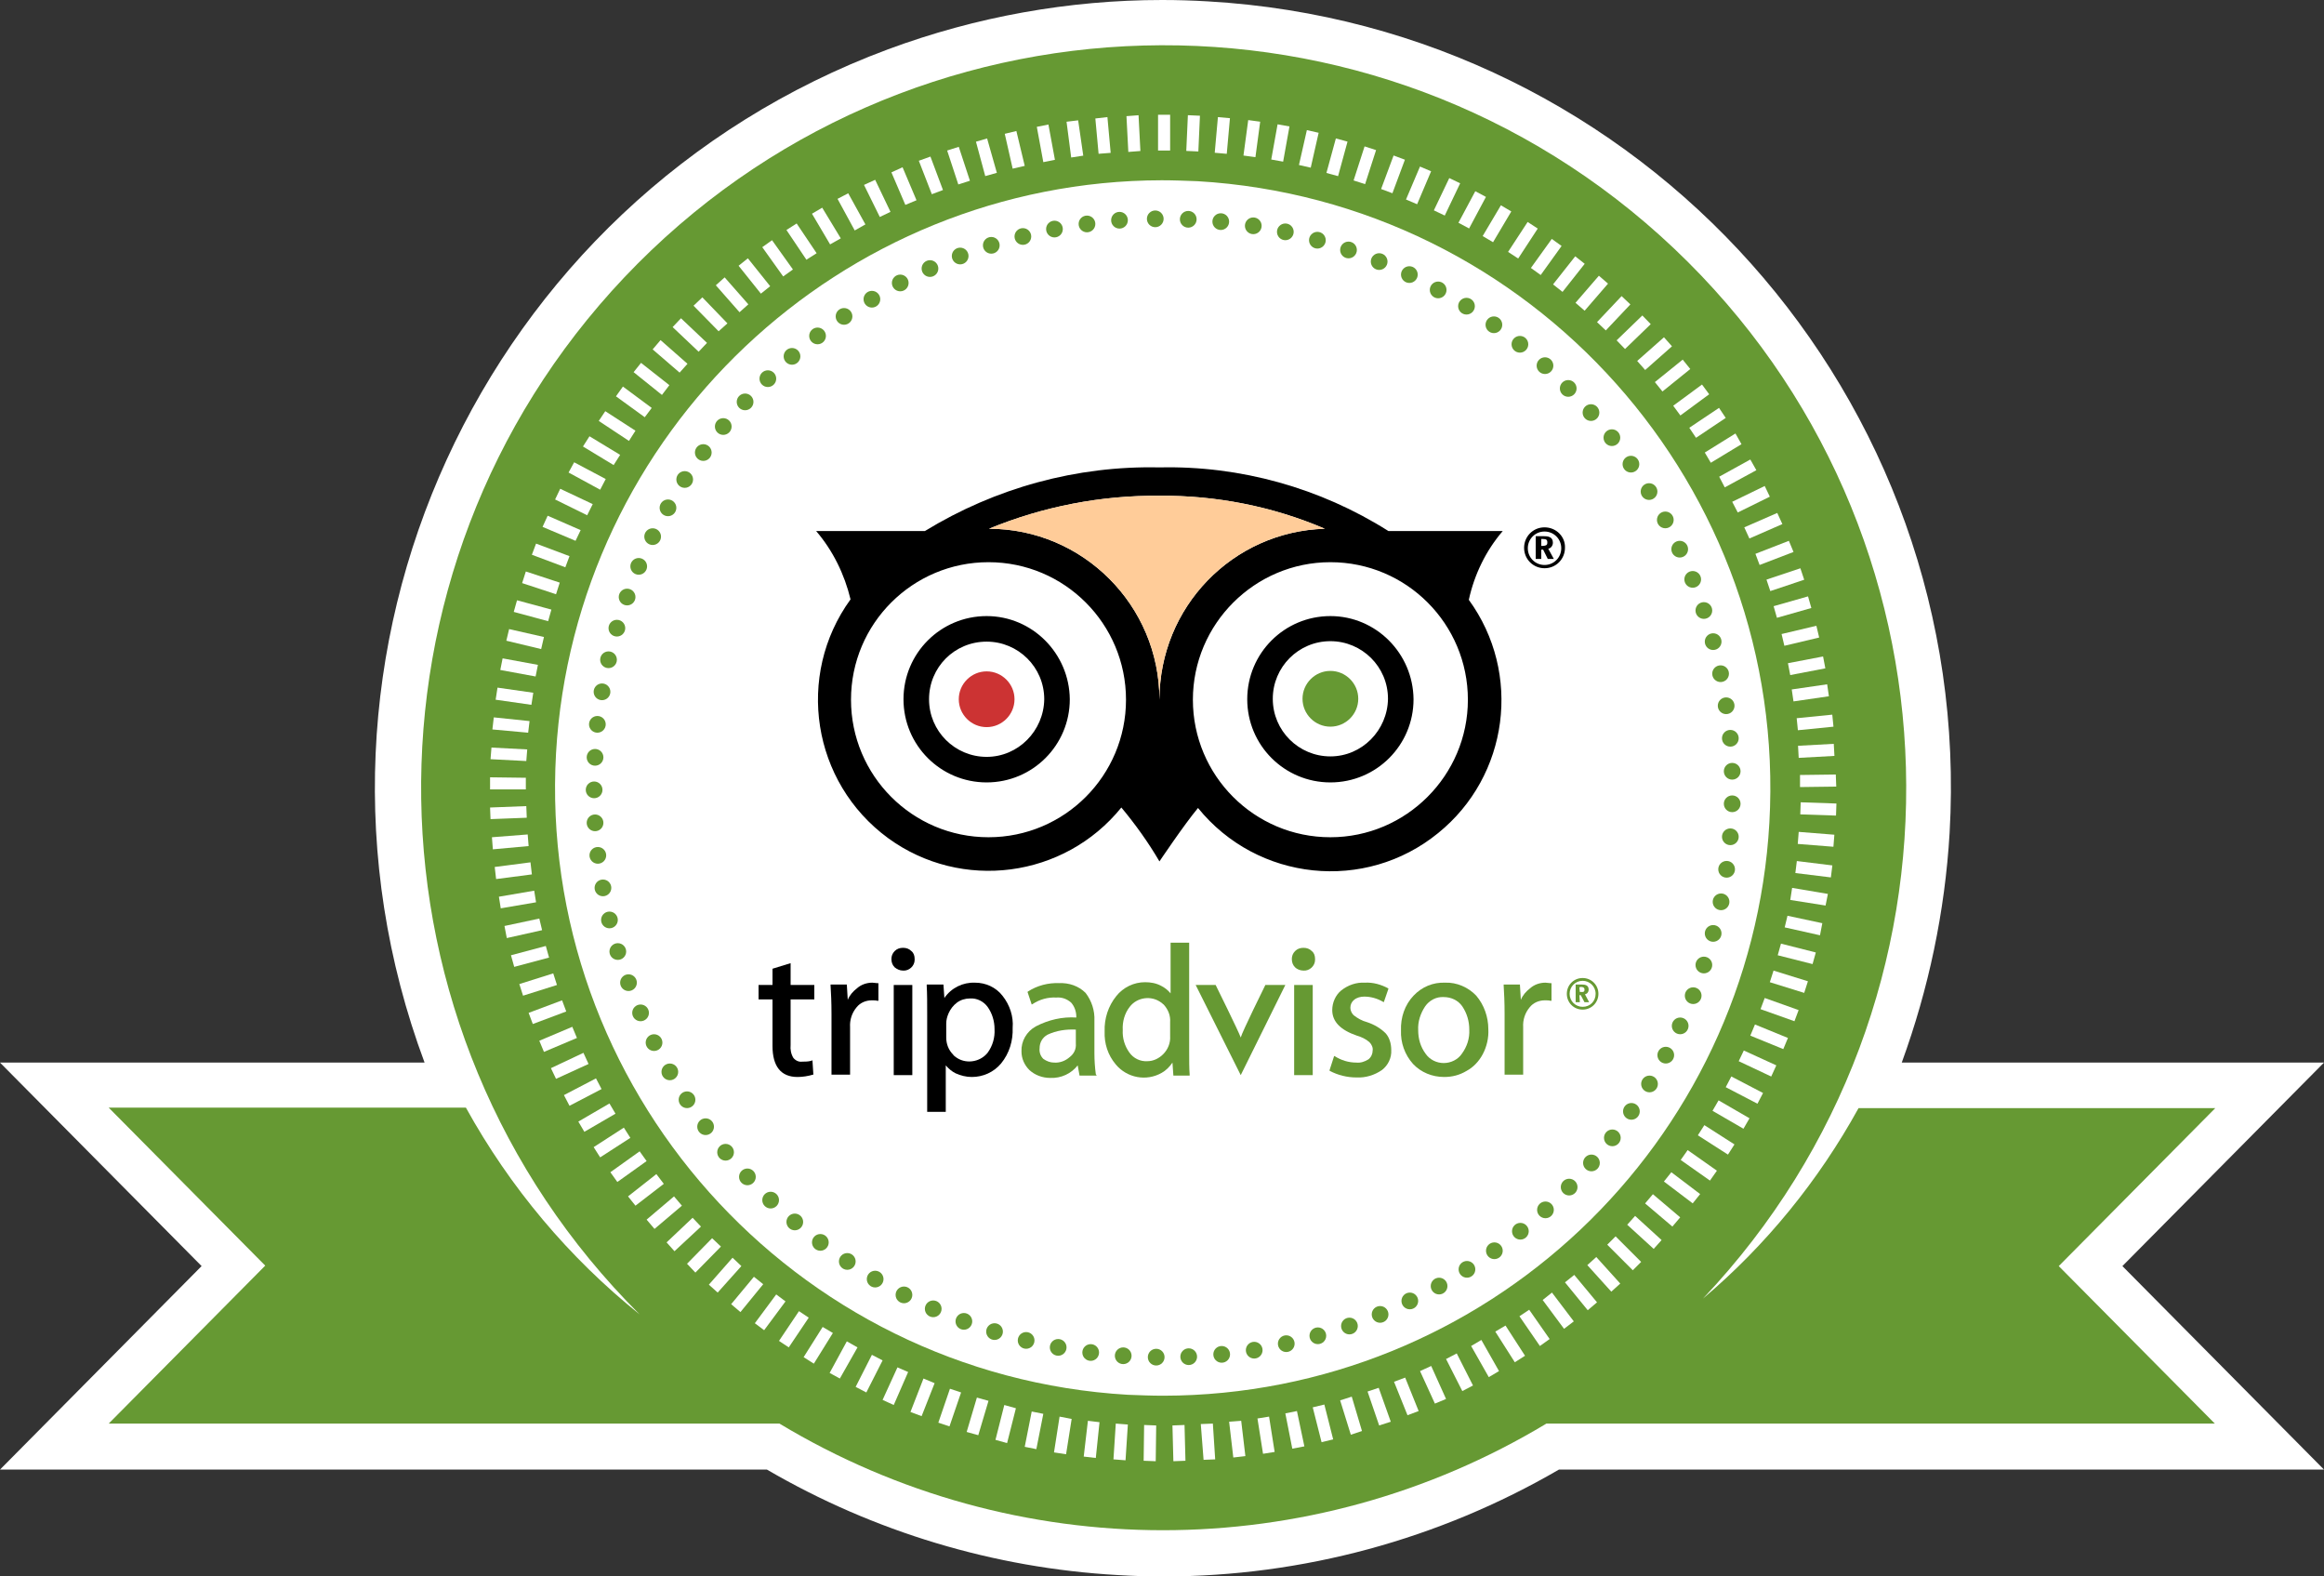<?xml version="1.0" encoding="utf-8"?>
<!-- Generator: Adobe Illustrator 18.0.0, SVG Export Plug-In . SVG Version: 6.00 Build 0)  -->
<!DOCTYPE svg PUBLIC "-//W3C//DTD SVG 1.1//EN" "http://www.w3.org/Graphics/SVG/1.1/DTD/svg11.dtd">
<svg version="1.1" id="Layer_1" xmlns="http://www.w3.org/2000/svg" xmlns:xlink="http://www.w3.org/1999/xlink" x="0px" y="0px"
	 viewBox="29.8 24.7 500.3 339.3" enable-background="new 29.8 24.7 500.3 339.3" xml:space="preserve">
<rect x="29.8" y="24.7" width="500.3" height="339.3" fill="#333333" stroke="none"/>
<path id="BaseBIanca" fill="#FFFFFF" d="M280.3,364c-3.3,0-6.6-0.1-9.9-0.3c-26.6-1.5-52.5-9.3-75.5-22.7H29.8l43.4-43.8l-43.4-43.8
	h91.4C88.5,165.6,133.3,67.9,221,35.3c18.9-7,38.9-10.6,59-10.6c3.3,0,6.6,0.1,9.9,0.3c93.5,5.4,165,85.5,159.6,179
	c-1,16.9-4.5,33.5-10.3,49.4h90.9l-43.4,43.8l43.4,43.8H365.4C339.6,356,310.2,364,280.3,364z"/>
<path id="BaseVerde" fill="#669933" d="M473,297.2l33.7-34h-76.8c-8.6,15.6-19.9,29.5-33.5,41c60.7-64.1,57.9-165.3-6.2-226
	s-165.3-57.9-226,6.2c-59.6,63-58.1,162,3.3,223.2c-15.2-12.2-27.9-27.3-37.4-44.5H53.2l33.7,34l-33.7,34h144.4
	c50.8,30.6,114.3,30.6,165.1,0h143.9L473,297.2z"/>
<path id="CechioSfondo" fill="#FFFFFF" d="M280.3,325.1c-2.6,0-5.1-0.1-7.7-0.2c-72.1-4.2-127.2-66-123.1-138.1
	c4-69.1,61.2-123.2,130.4-123.3c2.5,0,5.1,0.1,7.7,0.2c72.1,4.2,127.2,66,123.1,138.1C406.8,271,349.6,325,280.3,325.1L280.3,325.1z
	"/>
<g id="Trattini">
	<rect x="279.1" y="49.4" fill="#FFFFFF" width="2.6" height="7.7"/>
	
		<rect x="282.8" y="52.2" transform="matrix(-4.472603e-002 0.999 -0.999 -4.472603e-002 352.915 -230.574)" fill="#FFFFFF" width="7.7" height="2.6"/>
	
		<rect x="289.1" y="52.6" transform="matrix(-8.900797e-002 0.996 -0.996 -8.900797e-002 372.699 -233.124)" fill="#FFFFFF" width="7.7" height="2.6"/>
	
		<rect x="295.3" y="53.3" transform="matrix(-0.133 0.991 -0.991 -0.133 393.183 -234.661)" fill="#FFFFFF" width="7.7" height="2.6"/>
	
		<rect x="301.5" y="54.3" transform="matrix(-0.177 0.984 -0.984 -0.177 414.187 -235.149)" fill="#FFFFFF" width="7.7" height="2.6"/>
	
		<rect x="307.7" y="55.5" transform="matrix(-0.221 0.975 -0.975 -0.221 435.786 -234.463)" fill="#FFFFFF" width="7.7" height="2.6"/>
	
		<rect x="313.8" y="57.1" transform="matrix(-0.264 0.965 -0.965 -0.264 457.833 -232.561)" fill="#FFFFFF" width="7.7" height="2.6"/>
	
		<rect x="319.8" y="58.9" transform="matrix(-0.307 0.952 -0.952 -0.307 480.286 -229.361)" fill="#FFFFFF" width="7.7" height="2.6"/>
	
		<rect x="325.7" y="60.9" transform="matrix(-0.349 0.937 -0.937 -0.349 502.974 -224.852)" fill="#FFFFFF" width="7.7" height="2.6"/>
	
		<rect x="331.5" y="63.3" transform="matrix(-0.391 0.921 -0.921 -0.391 525.798 -218.997)" fill="#FFFFFF" width="7.7" height="2.6"/>
	
		<rect x="337.2" y="65.8" transform="matrix(-0.431 0.902 -0.902 -0.431 548.823 -211.645)" fill="#FFFFFF" width="7.7" height="2.6"/>
	
		<rect x="342.8" y="68.7" transform="matrix(-0.471 0.882 -0.882 -0.471 571.739 -202.91)" fill="#FFFFFF" width="7.7" height="2.6"/>
	
		<rect x="348.3" y="71.8" transform="matrix(-0.51 0.86 -0.86 -0.51 594.525 -192.709)" fill="#FFFFFF" width="7.7" height="2.6"/>
	
		<rect x="353.6" y="75.1" transform="matrix(-0.547 0.837 -0.837 -0.547 617.117 -180.988)" fill="#FFFFFF" width="7.7" height="2.6"/>
	
		<rect x="358.8" y="78.6" transform="matrix(-0.584 0.812 -0.812 -0.584 639.334 -167.803)" fill="#FFFFFF" width="7.7" height="2.6"/>
	
		<rect x="363.8" y="82.4" transform="matrix(-0.62 0.785 -0.785 -0.62 661.189 -153.016)" fill="#FFFFFF" width="7.7" height="2.6"/>
	
		<rect x="368.6" y="86.4" transform="matrix(-0.654 0.757 -0.757 -0.654 682.439 -136.78)" fill="#FFFFFF" width="7.7" height="2.6"/>
	
		<rect x="373.3" y="90.6" transform="matrix(-0.687 0.727 -0.727 -0.687 703.103 -118.928)" fill="#FFFFFF" width="7.7" height="2.6"/>
	
		<rect x="377.8" y="95.1" transform="matrix(-0.719 0.695 -0.695 -0.719 722.896 -99.727)" fill="#FFFFFF" width="7.7" height="2.6"/>
	
		<rect x="382" y="99.7" transform="matrix(-0.749 0.662 -0.662 -0.749 741.854 -78.971)" fill="#FFFFFF" width="7.7" height="2.6"/>
	
		<rect x="386.1" y="104.5" transform="matrix(-0.778 0.628 -0.628 -0.778 759.688 -57.045)" fill="#FFFFFF" width="7.7" height="2.6"/>
	
		<rect x="389.9" y="109.4" transform="matrix(-0.805 0.593 -0.593 -0.805 776.486 -33.587)" fill="#FFFFFF" width="7.7" height="2.6"/>
	
		<rect x="393.5" y="114.6" transform="matrix(-0.831 0.556 -0.556 -0.831 792.024 -8.906)" fill="#FFFFFF" width="7.7" height="2.6"/>
	<polygon fill="#FFFFFF" points="398.1,124.3 396.8,122.1 403.4,118 404.7,120.3 	"/>
	<polygon fill="#FFFFFF" points="401.1,129.6 399.9,127.3 406.6,123.6 407.9,125.9 	"/>
	<polygon fill="#FFFFFF" points="403.9,135 402.7,132.7 409.7,129.3 410.8,131.6 	"/>
	<polygon fill="#FFFFFF" points="406.4,140.6 405.3,138.2 412.4,135.1 413.5,137.5 	"/>
	<polygon fill="#FFFFFF" points="408.6,146.3 407.7,143.9 414.9,141.1 415.9,143.5 	"/>
	
		<rect x="410" y="148.3" transform="matrix(-0.948 0.317 -0.317 -0.948 853.893 160.095)" fill="#FFFFFF" width="7.7" height="2.6"/>
	
		<rect x="411.9" y="154.3" transform="matrix(-0.962 0.274 -0.274 -0.962 858.263 191.137)" fill="#FFFFFF" width="7.7" height="2.6"/>
	
		<rect x="413.5" y="160.3" transform="matrix(-0.973 0.231 -0.231 -0.973 860.787 222.368)" fill="#FFFFFF" width="7.7" height="2.6"/>
	
		<rect x="414.8" y="166.5" transform="matrix(-0.982 0.188 -0.188 -0.982 861.388 254.067)" fill="#FFFFFF" width="7.7" height="2.6"/>
	
		<rect x="415.9" y="172.7" transform="matrix(-0.99 0.144 -0.144 -0.99 860.126 285.64)" fill="#FFFFFF" width="7.7" height="2.6"/>
	
		<rect x="416.6" y="178.9" transform="matrix(-0.995 9.940693e-002 -9.940693e-002 -0.995 856.803 317.695)" fill="#FFFFFF" width="7.7" height="2.6"/>
	
		<rect x="417.1" y="185.2" transform="matrix(-0.999 5.465540e-002 -5.465540e-002 -0.999 851.513 349.612)" fill="#FFFFFF" width="7.7" height="2.6"/>
	<polygon fill="#FFFFFF" points="417.3,194.1 417.3,191.5 425,191.4 425.1,194 	"/>
	
		<rect x="419.8" y="195.1" transform="matrix(-3.426183e-002 0.999 -0.999 -3.426183e-002 634.426 -215.054)" fill="#FFFFFF" width="2.6" height="7.7"/>
	
		<rect x="419.5" y="201.4" transform="matrix(-7.896970e-002 0.997 -0.997 -7.896970e-002 658.619 -197.982)" fill="#FFFFFF" width="2.6" height="7.7"/>
	
		<rect x="418.8" y="207.6" transform="matrix(-0.122 0.993 -0.993 -0.122 681.5 -179.578)" fill="#FFFFFF" width="2.6" height="7.7"/>
	<polygon fill="#FFFFFF" points="415.2,218.4 415.6,215.8 423.3,217.1 422.8,219.6 	"/>
	<polygon fill="#FFFFFF" points="414,224.3 414.6,221.8 422.1,223.4 421.6,226 	"/>
	<polygon fill="#FFFFFF" points="412.5,230.3 413.2,227.8 420.7,229.7 420,232.2 	"/>
	<polygon fill="#FFFFFF" points="410.8,236.1 411.6,233.6 419,235.9 418.2,238.4 	"/>
	<polygon fill="#FFFFFF" points="408.8,241.9 409.7,239.5 417,242.1 416.1,244.5 	"/>
	<polygon fill="#FFFFFF" points="406.6,247.6 407.6,245.2 414.7,248.1 413.7,250.5 	"/>
	<polygon fill="#FFFFFF" points="404.1,253.1 405.2,250.8 412.2,254 411.1,256.4 	"/>
	
		<rect x="404.1" y="255.4" transform="matrix(-0.462 0.887 -0.887 -0.462 822.574 19.504)" fill="#FFFFFF" width="2.6" height="7.7"/>
	
		<rect x="401.1" y="260.9" transform="matrix(-0.501 0.865 -0.865 -0.501 833.056 49.148)" fill="#FFFFFF" width="2.6" height="7.7"/>
	
		<rect x="397.8" y="266.2" transform="matrix(-0.539 0.842 -0.842 -0.539 841.744 79.548)" fill="#FFFFFF" width="2.6" height="7.7"/>
	
		<rect x="394.3" y="271.4" transform="matrix(-0.576 0.818 -0.818 -0.576 848.532 110.457)" fill="#FFFFFF" width="2.6" height="7.7"/>
	<polygon fill="#FFFFFF" points="388,279 389.6,277 395.8,281.7 394.2,283.7 	"/>
	
		<rect x="386.7" y="281.4" transform="matrix(-0.647 0.763 -0.763 -0.647 856.408 173.723)" fill="#FFFFFF" width="2.6" height="7.7"/>
	<polygon fill="#FFFFFF" points="380.1,288.3 381.8,286.4 387.5,291.6 385.8,293.5 	"/>
	<polygon fill="#FFFFFF" points="375.8,292.6 377.6,290.8 383.1,296.3 381.3,298.1 	"/>
	
		<rect x="373.6" y="294.9" transform="matrix(-0.742 0.67 -0.67 -0.742 853.395 269.467)" fill="#FFFFFF" width="2.6" height="7.7"/>
	<polygon fill="#FFFFFF" points="366.7,300.7 368.7,299.1 373.6,305 371.6,306.7 	"/>
	<polygon fill="#FFFFFF" points="361.9,304.5 363.9,302.9 368.6,309.1 366.5,310.7 	"/>
	<polygon fill="#FFFFFF" points="356.9,308 359,306.6 363.4,312.9 361.3,314.4 	"/>
	<polygon fill="#FFFFFF" points="351.7,311.3 353.9,310 358.1,316.5 355.9,317.9 	"/>
	<polygon fill="#FFFFFF" points="346.5,314.4 348.7,313.1 352.5,319.8 350.3,321.1 	"/>
	<polygon fill="#FFFFFF" points="341.1,317.2 343.4,316 346.9,322.9 344.6,324.1 	"/>
	<polygon fill="#FFFFFF" points="335.5,319.8 337.9,318.7 341.1,325.8 338.7,326.8 	"/>
	<polygon fill="#FFFFFF" points="329.9,322.1 332.3,321.2 335.2,328.4 332.8,329.3 	"/>
	<polygon fill="#FFFFFF" points="324.2,324.2 326.6,323.4 329.2,330.7 326.7,331.5 	"/>
	<polygon fill="#FFFFFF" points="318.3,326.1 320.8,325.3 323,332.7 320.6,333.5 	"/>
	<polygon fill="#FFFFFF" points="312.4,327.6 314.9,327 316.8,334.5 314.3,335.1 	"/>
	<polygon fill="#FFFFFF" points="306.5,328.9 309,328.4 310.6,336 308,336.5 	"/>
	<polygon fill="#FFFFFF" points="300.5,330 303,329.6 304.2,337.2 301.7,337.6 	"/>
	<polygon fill="#FFFFFF" points="294.4,330.7 297,330.5 297.9,338.1 295.3,338.4 	"/>
	<polygon fill="#FFFFFF" points="288.3,331.2 290.9,331.1 291.4,338.8 288.9,338.9 	"/>
	<polygon fill="#FFFFFF" points="282.2,331.5 284.8,331.4 285,339.1 282.4,339.2 	"/>
	<polygon fill="#FFFFFF" points="276.1,331.4 278.7,331.5 278.6,339.2 276,339.1 	"/>
	<polygon fill="#FFFFFF" points="270,331.1 272.6,331.3 272.1,339 269.5,338.8 	"/>
	<polygon fill="#FFFFFF" points="264,330.5 266.5,330.8 265.7,338.5 263.1,338.2 	"/>
	<polygon fill="#FFFFFF" points="257.9,329.6 260.5,330.1 259.3,337.7 256.7,337.3 	"/>
	<polygon fill="#FFFFFF" points="251.9,328.5 254.4,329 252.9,336.6 250.4,336.1 	"/>
	<polygon fill="#FFFFFF" points="246,327.1 248.5,327.8 246.6,335.3 244.1,334.6 	"/>
	<polygon fill="#FFFFFF" points="240.1,325.5 242.6,326.2 240.4,333.6 237.9,332.9 	"/>
	<polygon fill="#FFFFFF" points="234.3,323.6 236.7,324.4 234.2,331.7 231.8,330.9 	"/>
	<polygon fill="#FFFFFF" points="228.6,321.4 231,322.4 228.2,329.5 225.8,328.6 	"/>
	<polygon fill="#FFFFFF" points="223,319 225.3,320 222.2,327.1 219.8,326 	"/>
	<polygon fill="#FFFFFF" points="217.5,316.3 219.8,317.5 216.3,324.4 214,323.2 	"/>
	<polygon fill="#FFFFFF" points="212.1,313.4 214.4,314.7 210.6,321.4 208.4,320.2 	"/>
	<polygon fill="#FFFFFF" points="206.9,310.3 209.1,311.6 205,318.2 202.8,316.8 	"/>
	<polygon fill="#FFFFFF" points="201.8,306.9 203.9,308.3 199.6,314.7 197.5,313.3 	"/>
	<polygon fill="#FFFFFF" points="196.9,303.3 198.9,304.8 194.3,311 192.3,309.5 	"/>
	<polygon fill="#FFFFFF" points="192.1,299.5 194.1,301.1 189.2,307.1 187.2,305.4 	"/>
	<polygon fill="#FFFFFF" points="187.5,295.4 189.4,297.2 184.3,302.9 182.4,301.2 	"/>
	<polygon fill="#FFFFFF" points="183.1,291.2 185,293 179.5,298.6 177.7,296.7 	"/>
	<polygon fill="#FFFFFF" points="178.9,286.8 180.7,288.7 175,294 173.3,292.1 	"/>
	<polygon fill="#FFFFFF" points="174.9,282.2 176.6,284.2 170.7,289.2 169,287.2 	"/>
	<polygon fill="#FFFFFF" points="171.1,277.4 172.7,279.5 166.6,284.2 165,282.2 	"/>
	<polygon fill="#FFFFFF" points="167.5,272.5 169,274.6 162.7,279.1 161.2,277 	"/>
	<polygon fill="#FFFFFF" points="164.1,267.4 165.5,269.6 159,273.8 157.6,271.6 	"/>
	<polygon fill="#FFFFFF" points="161,262.2 162.3,264.4 155.6,268.3 154.3,266.1 	"/>
	<polygon fill="#FFFFFF" points="158.1,256.8 159.3,259.1 152.4,262.7 151.2,260.4 	"/>
	<polygon fill="#FFFFFF" points="155.4,251.3 156.5,253.7 149.5,256.9 148.4,254.6 	"/>
	<polygon fill="#FFFFFF" points="153,245.7 154,248.1 146.9,251.1 145.9,248.7 	"/>
	<polygon fill="#FFFFFF" points="150.8,240 151.7,242.4 144.5,245.1 143.6,242.7 	"/>
	<polygon fill="#FFFFFF" points="148.9,234.2 149.7,236.7 142.4,239 141.6,236.5 	"/>
	<polygon fill="#FFFFFF" points="147.3,228.3 148,230.8 140.5,232.8 139.8,230.3 	"/>
	<polygon fill="#FFFFFF" points="145.9,222.4 146.5,224.9 138.9,226.6 138.4,224 	"/>
	<polygon fill="#FFFFFF" points="144.8,216.4 145.2,218.9 137.6,220.2 137.2,217.7 	"/>
	<polygon fill="#FFFFFF" points="144,210.3 144.3,212.9 136.6,213.9 136.3,211.3 	"/>
	<polygon fill="#FFFFFF" points="143.4,204.3 143.6,206.8 135.9,207.5 135.7,204.9 	"/>
	<polygon fill="#FFFFFF" points="143.1,198.2 143.2,200.7 135.4,201 135.3,198.5 	"/>
	<polygon fill="#FFFFFF" points="143,192.1 143,194.6 135.3,194.6 135.3,192 	"/>
	<polygon fill="#FFFFFF" points="143.3,186 143.1,188.5 135.4,188.1 135.6,185.6 	"/>
	<polygon fill="#FFFFFF" points="143.8,179.9 143.5,182.4 135.8,181.7 136.1,179.1 	"/>
	<polygon fill="#FFFFFF" points="144.6,173.8 144.2,176.4 136.5,175.3 136.9,172.7 	"/>
	<polygon fill="#FFFFFF" points="145.6,167.8 145.1,170.3 137.5,168.9 138,166.4 	"/>
	<polygon fill="#FFFFFF" points="146.9,161.8 146.3,164.4 138.8,162.6 139.4,160.1 	"/>
	<polygon fill="#FFFFFF" points="148.5,155.9 147.8,158.4 140.4,156.4 141.1,153.9 	"/>
	<polygon fill="#FFFFFF" points="150.3,150.1 149.5,152.6 142.2,150.2 143,147.7 	"/>
	<polygon fill="#FFFFFF" points="152.4,144.4 151.5,146.8 144.3,144.1 145.2,141.7 	"/>
	<polygon fill="#FFFFFF" points="154.8,138.8 153.7,141.1 146.6,138.1 147.7,135.7 	"/>
	<polygon fill="#FFFFFF" points="157.4,133.2 156.2,135.6 149.3,132.2 150.4,129.9 	"/>
	<polygon fill="#FFFFFF" points="160.2,127.8 159,130.1 152.2,126.4 153.4,124.2 	"/>
	<polygon fill="#FFFFFF" points="163.3,122.6 161.9,124.8 155.3,120.8 156.7,118.6 	"/>
	<polygon fill="#FFFFFF" points="166.6,117.4 165.2,119.6 158.7,115.3 160.1,113.2 	"/>
	<polygon fill="#FFFFFF" points="170.1,112.5 168.6,114.5 162.4,110 163.9,107.9 	"/>
	<polygon fill="#FFFFFF" points="173.9,107.6 172.3,109.7 166.2,104.8 167.8,102.8 	"/>
	<polygon fill="#FFFFFF" points="177.8,103 176.1,104.9 170.3,99.9 172,97.9 	"/>
	<polygon fill="#FFFFFF" points="182,98.5 180.2,100.4 174.6,95.1 176.4,93.2 	"/>
	<polygon fill="#FFFFFF" points="186.4,94.3 184.5,96 179.1,90.5 181,88.7 	"/>
	<polygon fill="#FFFFFF" points="190.9,90.2 189,91.9 183.9,86.1 185.8,84.4 	"/>
	<polygon fill="#FFFFFF" points="195.6,86.3 193.6,87.9 188.8,81.9 190.8,80.3 	"/>
	<polygon fill="#FFFFFF" points="200.5,82.7 198.4,84.2 193.9,77.9 196,76.4 	"/>
	<polygon fill="#FFFFFF" points="205.6,79.2 203.4,80.6 199.1,74.2 201.3,72.8 	"/>
	<polygon fill="#FFFFFF" points="210.8,76 208.5,77.3 204.6,70.7 206.8,69.4 	"/>
	<polygon fill="#FFFFFF" points="216.1,73 213.8,74.3 210.1,67.5 212.4,66.3 	"/>
	<polygon fill="#FFFFFF" points="221.5,70.3 219.2,71.4 215.8,64.5 218.2,63.4 	"/>
	<polygon fill="#FFFFFF" points="227.1,67.8 224.7,68.8 221.7,61.8 224.1,60.7 	"/>
	<polygon fill="#FFFFFF" points="232.8,65.6 230.4,66.5 227.6,59.3 230.1,58.4 	"/>
	<polygon fill="#FFFFFF" points="238.6,63.6 236.1,64.4 233.7,57.1 236.2,56.3 	"/>
	<polygon fill="#FFFFFF" points="244.4,61.9 241.9,62.6 239.9,55.2 242.3,54.5 	"/>
	<polygon fill="#FFFFFF" points="250.4,60.4 247.8,61 246.1,53.5 248.6,52.9 	"/>
	<polygon fill="#FFFFFF" points="256.9,59.1 254.4,59.6 253,52 255.5,51.5 	"/>
	<polygon fill="#FFFFFF" points="263,58.2 260.4,58.6 259.4,50.9 261.9,50.6 	"/>
	<polygon fill="#FFFFFF" points="268.9,57.6 266.3,57.8 265.6,50.2 268.2,49.9 	"/>
	<polygon fill="#FFFFFF" points="275.3,57.2 272.7,57.4 272.3,49.7 274.9,49.5 	"/>
</g>
<g id="Cerchietti">
	<circle fill="#669933" cx="278.5" cy="71.8" r="1.8"/>
	<circle fill="#669933" cx="285.6" cy="71.9" r="1.8"/>
	<circle fill="#669933" cx="292.6" cy="72.4" r="1.8"/>
	<circle fill="#669933" cx="299.6" cy="73.3" r="1.8"/>
	<circle fill="#669933" cx="306.5" cy="74.6" r="1.8"/>
	<circle fill="#669933" cx="313.4" cy="76.4" r="1.8"/>
	<circle fill="#669933" cx="320.1" cy="78.5" r="1.8"/>
	<circle fill="#669933" cx="326.7" cy="81" r="1.8"/>
	<circle fill="#669933" cx="333.2" cy="83.8" r="1.8"/>
	<circle fill="#669933" cx="339.4" cy="87.1" r="1.8"/>
	<circle fill="#669933" cx="345.5" cy="90.6" r="1.8"/>
	<circle fill="#669933" cx="351.4" cy="94.6" r="1.8"/>
	<circle fill="#669933" cx="357" cy="98.8" r="1.8"/>
	<circle fill="#669933" cx="362.4" cy="103.4" r="1.8"/>
	<circle fill="#669933" cx="367.4" cy="108.3" r="1.8"/>
	<circle fill="#669933" cx="372.3" cy="113.5" r="1.8"/>
	<circle fill="#669933" cx="376.8" cy="118.9" r="1.8"/>
	<circle fill="#669933" cx="380.9" cy="124.6" r="1.8"/>
	<circle fill="#669933" cx="384.8" cy="130.5" r="1.8"/>
	<circle fill="#669933" cx="388.3" cy="136.6" r="1.8"/>
	<circle fill="#669933" cx="391.4" cy="142.9" r="1.8"/>
	<circle fill="#669933" cx="394.2" cy="149.4" r="1.8"/>
	<circle fill="#669933" cx="396.6" cy="156.1" r="1.8"/>
	<circle fill="#669933" cx="398.6" cy="162.8" r="1.8"/>
	<circle fill="#669933" cx="400.2" cy="169.7" r="1.8"/>
	<circle fill="#669933" cx="401.4" cy="176.6" r="1.8"/>
	<circle fill="#669933" cx="402.3" cy="183.6" r="1.8"/>
	<circle fill="#669933" cx="402.7" cy="190.7" r="1.8"/>
	<circle fill="#669933" cx="402.7" cy="197.7" r="1.8"/>
	<circle fill="#669933" cx="402.3" cy="204.8" r="1.8"/>
	<circle fill="#669933" cx="401.5" cy="211.8" r="1.8"/>
	<circle fill="#669933" cx="400.3" cy="218.8" r="1.8"/>
	<circle fill="#669933" cx="398.6" cy="225.6" r="1.8"/>
	<circle fill="#669933" cx="396.6" cy="232.4" r="1.8"/>
	<circle fill="#669933" cx="394.3" cy="239" r="1.8"/>
	<circle fill="#669933" cx="391.5" cy="245.5" r="1.8"/>
	<circle fill="#669933" cx="388.4" cy="251.8" r="1.8"/>
	<circle fill="#669933" cx="384.9" cy="258" r="1.8"/>
	<circle fill="#669933" cx="381" cy="263.9" r="1.8"/>
	<circle fill="#669933" cx="376.9" cy="269.6" r="1.8"/>
	<circle fill="#669933" cx="372.4" cy="275" r="1.8"/>
	<circle fill="#669933" cx="367.6" cy="280.2" r="1.8"/>
	<circle fill="#669933" cx="362.5" cy="285.1" r="1.8"/>
	<circle fill="#669933" cx="357.1" cy="289.7" r="1.8"/>
	<circle fill="#669933" cx="351.5" cy="293.9" r="1.8"/>
	<circle fill="#669933" cx="345.6" cy="297.9" r="1.8"/>
	<circle fill="#669933" cx="339.6" cy="301.5" r="1.8"/>
	<circle fill="#669933" cx="333.3" cy="304.7" r="1.8"/>
	<circle fill="#669933" cx="326.9" cy="307.6" r="1.8"/>
	<circle fill="#669933" cx="320.3" cy="310.1" r="1.8"/>
	<circle fill="#669933" cx="313.5" cy="312.2" r="1.8"/>
	<circle fill="#669933" cx="306.7" cy="313.9" r="1.8"/>
	<circle fill="#669933" cx="299.8" cy="315.3" r="1.8"/>
	<circle fill="#669933" cx="292.8" cy="316.2" r="1.8"/>
	<circle fill="#669933" cx="285.7" cy="316.7" r="1.8"/>
	<circle fill="#669933" cx="278.7" cy="316.8" r="1.8"/>
	<circle fill="#669933" cx="271.6" cy="316.5" r="1.8"/>
	<circle fill="#669933" cx="264.6" cy="315.8" r="1.8"/>
	<circle fill="#669933" cx="257.6" cy="314.7" r="1.8"/>
	<circle fill="#669933" cx="250.7" cy="313.2" r="1.8"/>
	<circle fill="#669933" cx="243.9" cy="311.3" r="1.8"/>
	<circle fill="#669933" cx="237.3" cy="309.1" r="1.8"/>
	<circle fill="#669933" cx="230.7" cy="306.4" r="1.8"/>
	<circle fill="#669933" cx="224.4" cy="303.4" r="1.8"/>
	<circle fill="#669933" cx="218.2" cy="300" r="1.8"/>
	<circle fill="#669933" cx="212.2" cy="296.2" r="1.8"/>
	<circle fill="#669933" cx="206.4" cy="292.1" r="1.8"/>
	<circle fill="#669933" cx="200.9" cy="287.7" r="1.8"/>
	<circle fill="#669933" cx="195.7" cy="283" r="1.8"/>
	<circle fill="#669933" cx="190.7" cy="278" r="1.8"/>
	<circle fill="#669933" cx="186" cy="272.7" r="1.8"/>
	<circle fill="#669933" cx="181.7" cy="267.2" r="1.8"/>
	<circle fill="#669933" cx="177.7" cy="261.4" r="1.8"/>
	<circle fill="#669933" cx="174" cy="255.4" r="1.8"/>
	<circle fill="#669933" cx="170.6" cy="249.1" r="1.8"/>
	<circle fill="#669933" cx="167.7" cy="242.7" r="1.8"/>
	<circle fill="#669933" cx="165.1" cy="236.2" r="1.8"/>
	<circle fill="#669933" cx="162.8" cy="229.5" r="1.8"/>
	<circle fill="#669933" cx="161" cy="222.7" r="1.8"/>
	<circle fill="#669933" cx="159.6" cy="215.8" r="1.8"/>
	<circle fill="#669933" cx="158.5" cy="208.8" r="1.8"/>
	<circle fill="#669933" cx="157.9" cy="201.8" r="1.8"/>
	<circle fill="#669933" cx="157.7" cy="194.7" r="1.8"/>
	<circle fill="#669933" cx="157.9" cy="187.7" r="1.8"/>
	<circle fill="#669933" cx="158.4" cy="180.6" r="1.8"/>
	<circle fill="#669933" cx="159.4" cy="173.6" r="1.8"/>
	<circle fill="#669933" cx="160.8" cy="166.7" r="1.8"/>
	<circle fill="#669933" cx="162.6" cy="159.9" r="1.8"/>
	<circle fill="#669933" cx="164.8" cy="153.2" r="1.8"/>
	<circle fill="#669933" cx="167.3" cy="146.6" r="1.8"/>
	<circle fill="#669933" cx="170.3" cy="140.2" r="1.8"/>
	<circle fill="#669933" cx="173.6" cy="134" r="1.8"/>
	<circle fill="#669933" cx="177.2" cy="127.9" r="1.8"/>
	<circle fill="#669933" cx="181.2" cy="122.1" r="1.8"/>
	<circle fill="#669933" cx="185.5" cy="116.5" r="1.8"/>
	<circle fill="#669933" cx="190.2" cy="111.2" r="1.8"/>
	<circle fill="#669933" cx="195.1" cy="106.2" r="1.8"/>
	<circle fill="#669933" cx="200.3" cy="101.4" r="1.8"/>
	<circle fill="#669933" cx="205.8" cy="97" r="1.8"/>
	<circle fill="#669933" cx="211.5" cy="92.8" r="1.8"/>
	<circle fill="#669933" cx="217.5" cy="89.1" r="1.8"/>
	<circle fill="#669933" cx="223.6" cy="85.6" r="1.8"/>
	<circle fill="#669933" cx="230" cy="82.5" r="1.8"/>
	<circle fill="#669933" cx="236.5" cy="79.8" r="1.8"/>
	<circle fill="#669933" cx="243.2" cy="77.5" r="1.8"/>
	<circle fill="#669933" cx="250" cy="75.6" r="1.8"/>
	<circle fill="#669933" cx="256.8" cy="74" r="1.8"/>
	<circle fill="#669933" cx="263.8" cy="72.9" r="1.8"/>
	<circle fill="#669933" cx="270.8" cy="72.1" r="1.8"/>
</g>
<g id="Tripadvisor">
	<path d="M205.1,239.8v-3.1h-5.1V232l-3.9,1.2v3.5h-3v3.1h3v10c0,4.4,1.8,6.7,5.4,6.7c1.1,0,2.3-0.2,3.3-0.5l0.1,0l-0.2-3.1
		l-0.2,0.1c-0.7,0.2-1.4,0.2-2,0.2c-0.7,0.1-1.4-0.2-1.9-0.8c-0.5-0.8-0.7-1.8-0.6-2.8v-9.8H205.1z"/>
	<path d="M218.6,236.3c-0.3,0-0.7-0.1-1-0.1c-1.2,0-2.4,0.4-3.3,1.2c-0.9,0.7-1.6,1.5-2,2.5l-0.2-3.3h-3.5l0,0.2
		c0.1,1.6,0.2,3.6,0.2,6.1v13.1h4v-10.2c-0.1-1.6,0.4-3.1,1.4-4.3c0.8-1,2-1.5,3.3-1.5c0.4,0,0.8,0,1.2,0.1l0.2,0v-3.8L218.6,236.3z
		"/>
	<rect x="222.2" y="236.7" width="4" height="19.4"/>
	<path d="M224.2,233.6c1.3,0.1,2.5-1,2.5-2.3c0-0.1,0-0.1,0-0.2c0-0.7-0.2-1.3-0.7-1.7c-0.5-0.5-1.1-0.7-1.8-0.7
		c-0.7,0-1.3,0.2-1.8,0.7c-0.5,0.5-0.7,1.1-0.7,1.7c0,0.7,0.2,1.3,0.7,1.8C222.9,233.3,223.5,233.6,224.2,233.6"/>
	<path d="M245.6,239c-1.4-1.8-3.6-2.8-5.9-2.8c-2.6-0.1-5.1,1.1-6.6,3.3l-0.2-2.9h-3.6l0,0.3c0.1,1.6,0.1,3.7,0.1,6.2V264h4V254
		c0.6,0.7,1.3,1.3,2.1,1.7c1.1,0.5,2.3,0.8,3.5,0.8c2.4,0,4.7-1,6.3-2.9c1.8-2.2,2.6-4.9,2.5-7.7C248,243.5,247.2,241,245.6,239
		 M235.8,240.5c0.8-0.6,1.8-0.9,2.8-0.9c1.5-0.1,2.9,0.6,3.8,1.8c1,1.4,1.5,3.1,1.5,4.8c0.1,1.8-0.4,3.6-1.5,5.1
		c-1.7,2.1-4.9,2.5-7,0.8c-0.1-0.1-0.3-0.2-0.4-0.4c-1-1-1.5-2.3-1.5-3.7V245c0-0.8,0.2-1.5,0.5-2.2
		C234.4,241.9,235,241.1,235.8,240.5"/>
	<g id="Advisor">
		<path fill="#669933" d="M369.9,240.4H369v-3.8h1.3c0.7,0,1.5,0.1,1.5,1.1c0,0.5-0.3,0.9-0.8,1l0.9,1.7h-1l-0.8-1.5h-0.3
			L369.9,240.4z M369.9,238.2c0.2,0,0.5,0,0.7,0c0.3-0.1,0.3-0.3,0.3-0.5c0-0.3-0.1-0.4-0.3-0.5c-0.3-0.1-0.5-0.1-0.8,0L369.9,238.2
			z"/>
		<path fill="#669933" d="M370.5,235.2c-1.9,0-3.4,1.5-3.4,3.4c0,1.9,1.5,3.4,3.4,3.4c1.9,0,3.4-1.5,3.4-3.4c0,0,0,0,0,0
			C373.9,236.7,372.4,235.2,370.5,235.2C370.5,235.2,370.5,235.2,370.5,235.2 M370.5,241.4c-1.5,0-2.8-1.2-2.8-2.8
			c0-1.5,1.2-2.8,2.8-2.8c1.5,0,2.8,1.2,2.8,2.8C373.3,240.2,372.1,241.4,370.5,241.4"/>
		<path fill="#669933" d="M265.7,255.9c-0.2-1.5-0.3-3-0.3-4.5v-7c0.1-2.2-0.6-4.3-1.9-6c-1.5-1.5-3.6-2.2-5.7-2.1
			c-2.3-0.1-4.7,0.5-6.7,1.8l-0.1,0.1l0.9,2.7l0.2-0.1c1.5-1,3.3-1.5,5.1-1.4c1.2-0.1,2.3,0.3,3.2,1.1c0.7,0.8,1.1,1.9,1.1,3v0.2
			c-3-0.2-6,0.5-8.7,1.9c-2,1.1-3.2,3.2-3.1,5.4c0,1.5,0.6,2.9,1.7,4c1.2,1.1,2.8,1.7,4.5,1.7c2.3,0.1,4.5-0.9,5.9-2.7l0.4,2.2h3.7
			L265.7,255.9z M260.1,252.2c-0.9,0.8-2.1,1.3-3.4,1.2c-0.8,0-1.6-0.3-2.3-0.8c-0.6-0.6-0.9-1.4-0.8-2.3c0-1.2,0.6-2.3,1.7-2.9
			c1.9-0.9,4-1.2,6.1-1.1v3C261.5,250.5,261,251.5,260.1,252.2"/>
		<path fill="#669933" d="M285.9,256.2l0-0.3c-0.1-1.2-0.1-2.9-0.1-5v-23.3h-4v10.9c-0.5-0.6-1.2-1.2-2-1.6
			c-1.1-0.6-2.3-0.8-3.5-0.8c-2.4,0-4.7,1.1-6.2,3c-1.7,2.1-2.6,4.8-2.5,7.6c-0.1,2.6,0.7,5.1,2.4,7.1c2.4,2.9,6.6,3.7,9.9,1.8
			c0.9-0.5,1.7-1.3,2.3-2.2l0.2,2.8L285.9,256.2z M281.7,244.7v3c0.1,1.5-0.5,2.9-1.5,3.9c-0.9,0.9-2.1,1.5-3.4,1.5
			c-1.5,0.1-3-0.6-3.9-1.9c-1-1.4-1.5-3.1-1.4-4.8c-0.1-1.8,0.4-3.6,1.5-5c1.6-2.1,4.7-2.5,6.8-0.9c0.2,0.1,0.3,0.3,0.5,0.4
			C281.3,242,281.8,243.3,281.7,244.7"/>
		<path fill="#669933" d="M302.2,236.7c0,0-5,10.1-5.3,11.3c-0.5-1.4-5.4-11.3-5.4-11.3h-4.3l9.7,19.4l9.6-19.4H302.2z"/>
		<rect x="308.4" y="236.7" fill="#669933" width="4" height="19.4"/>
		<path fill="#669933" d="M310.4,233.6c1.3,0.1,2.5-1,2.5-2.3c0-0.1,0-0.1,0-0.2c0-0.7-0.2-1.3-0.7-1.7c-0.5-0.5-1.1-0.7-1.8-0.7
			c-0.7,0-1.3,0.2-1.8,0.7c-0.5,0.5-0.7,1.1-0.7,1.7c0,0.7,0.2,1.3,0.7,1.8C309,233.3,309.7,233.6,310.4,233.6"/>
		<path fill="#669933" d="M328.1,247.1c-1.1-1.1-2.5-1.9-4-2.4c-1.1-0.3-2-0.8-2.9-1.5c-0.4-0.4-0.7-1-0.7-1.6
			c0-0.7,0.3-1.3,0.8-1.7c0.6-0.5,1.4-0.7,2.2-0.7c1.4,0,2.8,0.4,4,1.1l0.2,0.1l1-2.9l-0.1-0.1c-1.5-0.8-3.2-1.3-5-1.2
			c-1.8-0.1-3.6,0.5-5.1,1.7c-1.2,1-1.9,2.6-1.9,4.2c0,2.5,1.8,4.3,5.3,5.5c1,0.3,1.9,0.7,2.7,1.4c0.5,0.5,0.8,1.2,0.7,1.8
			c0,0.7-0.3,1.4-0.9,1.9c-0.8,0.5-1.7,0.8-2.6,0.7c-1.7,0-3.3-0.5-4.7-1.4L317,252l-1,3.1l0.1,0.1c1.7,0.9,3.7,1.4,5.7,1.4
			c2,0.1,3.9-0.5,5.5-1.6c1.3-1,2.1-2.6,2-4.3C329.3,249.3,328.9,248,328.1,247.1"/>
		<path fill="#669933" d="M347.6,239c-1.7-1.8-4.2-2.9-6.7-2.8c-2.6-0.1-5,0.9-6.8,2.8c-1.9,2-2.8,4.7-2.7,7.5
			c-0.1,2.6,0.8,5.2,2.6,7.2c1.7,1.8,4.1,2.8,6.7,2.8c1.7,0,3.3-0.4,4.8-1.3c1.5-0.8,2.7-2.1,3.5-3.6c0.9-1.7,1.3-3.6,1.2-5.4
			C350.2,243.6,349.3,241,347.6,239 M340.6,253.5c-1.5,0-3-0.7-3.9-2c-1.1-1.5-1.6-3.2-1.6-5.1c-0.1-1.8,0.5-3.6,1.5-5.1
			c0.9-1.3,2.4-2.1,4-2c1.6,0,3.1,0.7,4,2c1,1.5,1.5,3.2,1.5,5c0.1,1.9-0.5,3.7-1.6,5.2C343.7,252.7,342.2,253.5,340.6,253.5"/>
		<path fill="#669933" d="M363.5,236.3c-0.3,0-0.7-0.1-1-0.1c-1.2,0-2.4,0.4-3.3,1.2c-0.9,0.7-1.6,1.5-2,2.5l-0.2-3.3h-3.5l0,0.2
			c0.1,1.6,0.2,3.6,0.2,6.1v13.1h4v-10.2c-0.1-1.6,0.4-3.1,1.4-4.3c0.8-1,2-1.5,3.3-1.5c0.4,0,0.8,0,1.2,0.1l0.2,0v-3.8L363.5,236.3
			z"/>
	</g>
</g>
<g id="Logotype">
	<path d="M361.6,145h-1.2v-4.9h1.7c0.9,0,2,0.1,2,1.4c0,0.6-0.4,1.2-1,1.3l1.2,2.2H363l-1-2h-0.4V145z M361.6,142.2
		c0.3,0,0.6,0,0.9-0.1c0.4-0.1,0.4-0.4,0.4-0.7c0-0.3-0.1-0.5-0.3-0.6c-0.3-0.1-0.7-0.1-1-0.1V142.2z"/>
	<path d="M242.2,157.3c-9.9,0-17.9,8-17.9,17.9c0,9.9,8,17.9,17.9,17.9c9.9,0,17.9-8,17.9-17.9C260,165.3,252,157.3,242.2,157.3
		C242.2,157.3,242.2,157.3,242.2,157.3 M242.2,187.6c-6.8,0-12.4-5.5-12.4-12.4s5.5-12.4,12.4-12.4c6.8,0,12.4,5.5,12.4,12.4
		C254.5,182,249,187.6,242.2,187.6C242.2,187.6,242.2,187.6,242.2,187.6 M353.3,139h-24.6c-14.7-9.3-31.9-14.1-49.3-13.7
		c-17.8-0.4-35.3,4.4-50.5,13.7h-23.4c3.6,4.2,6.1,9.3,7.4,14.7c-11.9,16.4-8.3,39.4,8.1,51.4c15.8,11.5,37.9,8.6,50.2-6.6
		c3,3.6,5.8,7.5,8.2,11.6c0,0,5.3-7.9,8.3-11.5c12.8,15.8,36,18.2,51.7,5.4c15.2-12.3,18.1-34.4,6.6-50.2
		C347.2,148.3,349.7,143.2,353.3,139 M242.6,204.9c-16.4,0-29.6-13.3-29.6-29.6c0-16.4,13.3-29.6,29.6-29.6
		c16.4,0,29.6,13.3,29.6,29.6C272.2,191.6,259,204.9,242.6,204.9C242.6,204.9,242.6,204.9,242.6,204.9 M242.7,138.5
		c11.7-4.8,24.1-7.2,36.7-7.1c12.2-0.1,24.4,2.3,35.6,7.1c-19.9,0.6-35.6,16.9-35.6,36.8C279.4,155,262.9,138.5,242.7,138.5
		 M316.2,204.9c-16.4,0-29.6-13.3-29.6-29.6s13.3-29.6,29.6-29.6c16.4,0,29.6,13.3,29.6,29.6c0,0,0,0,0,0
		C345.8,191.6,332.5,204.9,316.2,204.9 M316.2,157.3c-9.9,0-17.9,8-17.9,17.9c0,9.9,8,17.9,17.9,17.9c9.9,0,17.9-8,17.9-17.9
		c0,0,0,0,0,0C334,165.3,326,157.3,316.2,157.3C316.2,157.3,316.2,157.3,316.2,157.3 M316.2,187.5c-6.8,0-12.4-5.5-12.4-12.4
		c0-6.8,5.5-12.4,12.4-12.4c6.8,0,12.4,5.5,12.4,12.4c0,0,0,0,0,0C328.5,181.9,323,187.5,316.2,187.5"/>
	<path d="M362.3,138.2c-2.5,0-4.4,2-4.4,4.4c0,2.5,2,4.4,4.4,4.4c2.5,0,4.4-2,4.4-4.4C366.8,140.2,364.8,138.2,362.3,138.2
		 M362.3,146.3c-2,0-3.6-1.6-3.6-3.6c0-2,1.6-3.6,3.6-3.6c2,0,3.6,1.6,3.6,3.6c0,0,0,0,0,0C365.9,144.7,364.3,146.3,362.3,146.3"/>
	<path fill="#669933" d="M316.2,169.1c-3.3,0-6,2.7-6,6c0,3.3,2.7,6,6,6c3.3,0,6-2.7,6-6c0,0,0,0,0,0
		C322.2,171.8,319.5,169.1,316.2,169.1C316.2,169.1,316.2,169.1,316.2,169.1"/>
	<path fill="#CC3333" d="M242.2,169.2c-3.3,0-6,2.7-6,6c0,3.3,2.7,6,6,6c3.3,0,6-2.7,6-6c0,0,0,0,0,0
		C248.2,171.9,245.5,169.2,242.2,169.2C242.2,169.2,242.2,169.2,242.2,169.2"/>
	<path fill="#FFCC99" d="M242.7,138.5c11.7-4.8,24.1-7.2,36.7-7.1c12.2-0.1,24.4,2.3,35.6,7.1c-19.9,0.6-35.6,16.9-35.6,36.8
		C279.4,155,262.9,138.5,242.7,138.5"/>
</g>
</svg>
